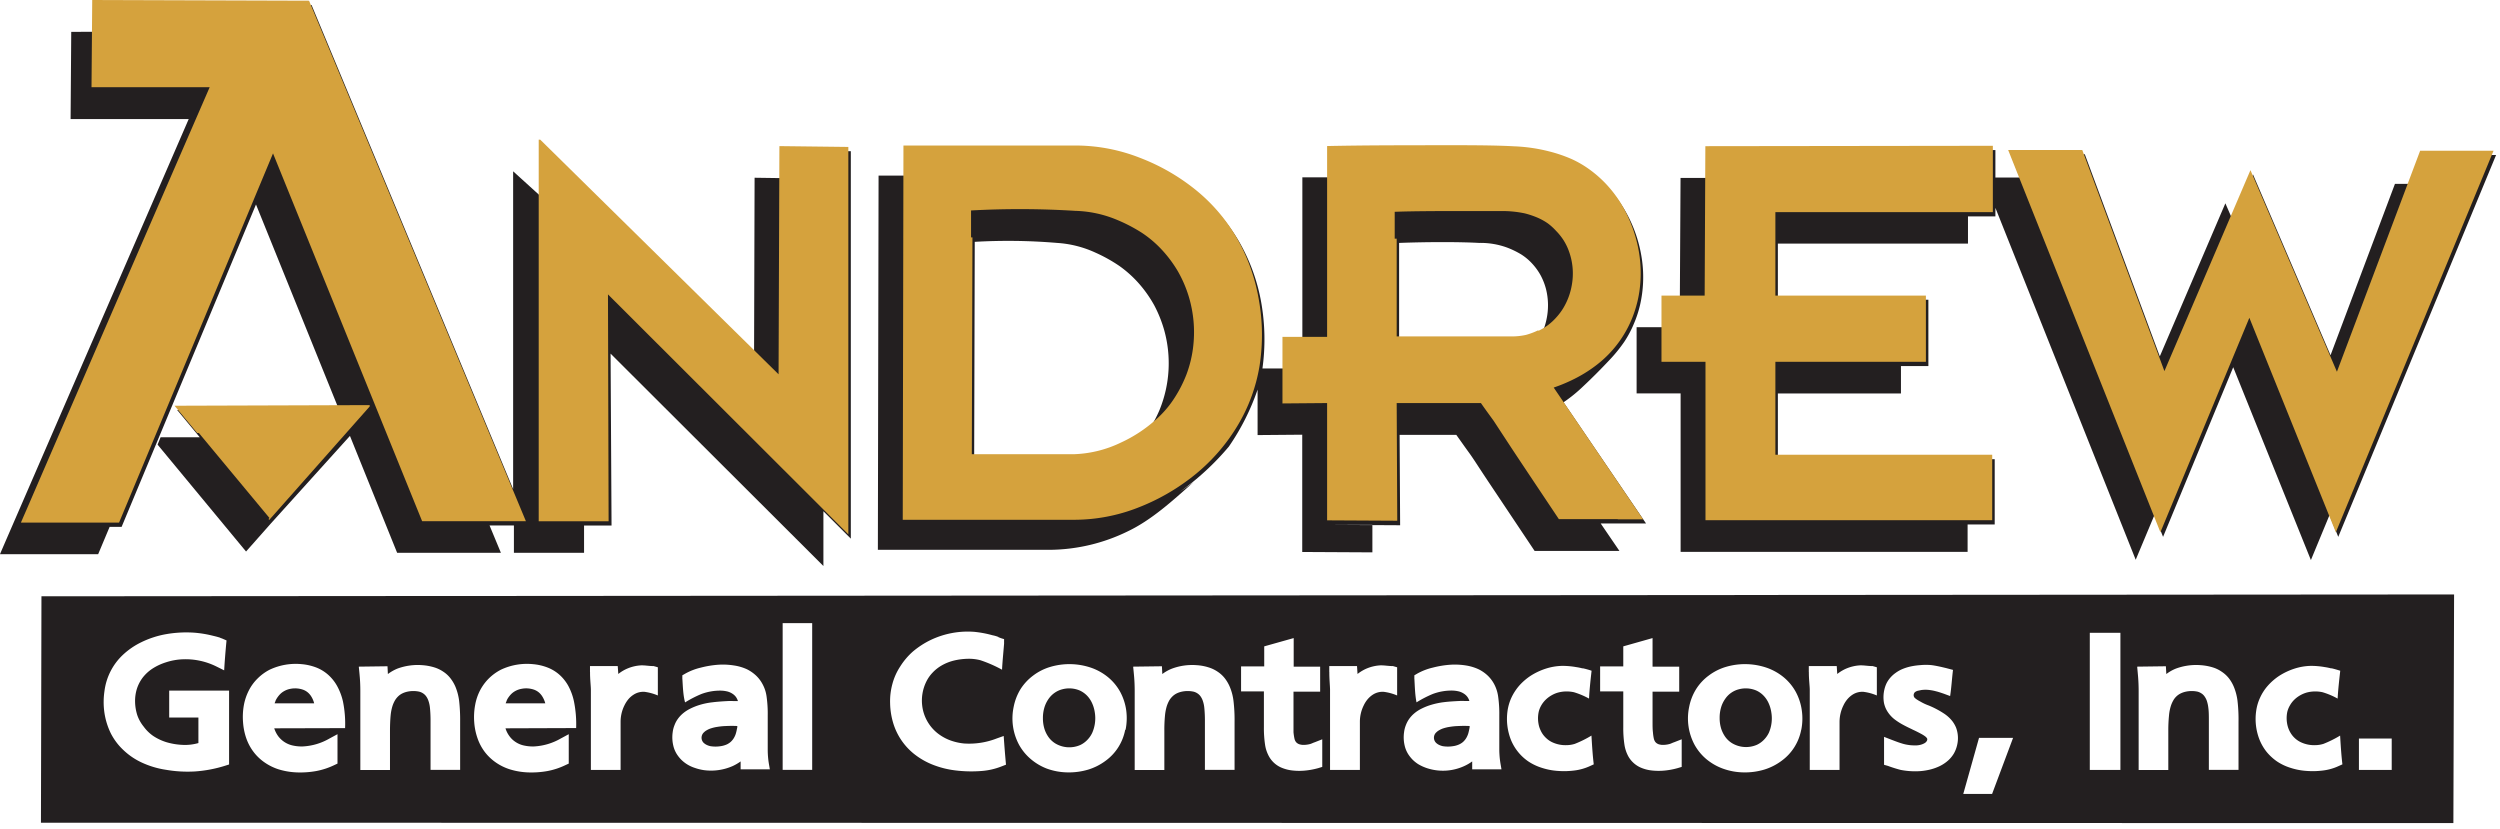 <?xml version="1.0" encoding="UTF-8"?> <svg xmlns="http://www.w3.org/2000/svg" viewBox="0 0 392 130"><g fill="none" fill-rule="evenodd" stroke="none" stroke-width="1"><path fill="#231F20" fill-rule="nonzero" d="m95.74 55.45 33.37 33.3v-8.59l4.3 4.3V23.71l-10.81-.13v4.35l-4.28-.06-.08 27.29.06.06-33.2-32.65-.23 8.29-4.41-4v49.83L48.85.78l-34-.11v4.31L11.17 5l-.1 13.67h18.52L.93 84.73c-.3.7-.6 1.4-.76 1.76L0 86.9h15.39l1.8-4.29h1.88l21.07-50.55 13 32.14-25.36.09 3.54 4.27h-6.14l-.47 1.16 13.87 16.76 3.92-4.43 12.37-13.7 7.4 18.33h16.27l-1.78-4.29h3.82v4.29h11V82.4h4.31l-.15-26.95z"></path><path fill="#231F20" d="m137.76 27.53-.11 58.68h27.1a28.29 28.29 0 0 0 12.05-2.88c3.73-1.77 7-4.75 10.34-7.73-.707.54-1.427 1.05-2.16 1.53a41.65 41.65 0 0 0 7.7-7.1 36.8 36.8 0 0 0 4.51-8.94v7.13l7-.06v18.39l11 .06V82.3h-6.65l11 .06-.08-14.17h8.89c.68.95 1.35 1.91 2 2.8.65.89 1.14 1.7 2.84 4.26l7.44 11.14h13.3l-2.94-4.31H250h8.1l-12.94-19a23.3 23.3 0 0 0 3.12-2.54c1.26-1.17 2.88-2.8 4-4a23.16 23.16 0 0 0 2.41-2.95 16.56 16.56 0 0 0 1.5-2.82 17.58 17.58 0 0 0 1-3.08c.491-2.216.593-4.5.3-6.75a21.52 21.52 0 0 0-.74-3.44 21.12 21.12 0 0 0-1.3-3.28 20.21 20.21 0 0 0-1.79-2.94 18.25 18.25 0 0 0-4.66-4.46 16.73 16.73 0 0 0-2.82-1.48 24.73 24.73 0 0 0-3.48-1.07 28.48 28.48 0 0 0-5.65-.7c-3-.14-7.44-.15-12.45-.13-5.01.02-10.56 0-16.11.13v4.24h-4.28v25.68h-2.7v10.44-6.15h-3.56a33.29 33.29 0 0 0-.19-10.36 29.28 29.28 0 0 0-3.4-9.41 27.53 27.53 0 0 0-6.43-7.54 32.31 32.31 0 0 0-8.86-5.09 27.48 27.48 0 0 0-9.66-1.9h-27.36v4.05h-4.29zm101.91 25.65c-.725.162-1.467.242-2.21.24h-18.08V38.09c4.84-.18 9.69-.16 12.53 0a12.12 12.12 0 0 1 4.43.74 13.78 13.78 0 0 1 2.18 1.06 8.53 8.53 0 0 1 1.74 1.46 9.34 9.34 0 0 1 1.31 1.82 9.72 9.72 0 0 1 .84 2.14c.399 1.58.423 3.23.07 4.82a10 10 0 0 1-.8 2.33 11.46 11.46 0 0 1-2.01.72zm-86.83-15.26-.09 34h16a18.86 18.86 0 0 0 7.39-1.84 25.24 25.24 0 0 0 5.82-4 17.76 17.76 0 0 1-2.12 1.74 18.26 18.26 0 0 0 2-3.6 19.35 19.35 0 0 0 .71-12.44A20 20 0 0 0 181 47.9a19.2 19.2 0 0 0-2.38-3.4 17.85 17.85 0 0 0-3.09-2.79 24 24 0 0 0-3.77-2.1 16.89 16.89 0 0 0-6-1.52 91.94 91.94 0 0 0-12.92-.17z"></path><path fill="#231F20" d="M312.77 82.24V72h-34V61.7h19.3v-4.3h4.3V47h-23.6v-8.8h29.81v-4.27h4.3v-1.34l22 55.18 2.93-7 1.36 3.41 11-26.6 12.18 30.24 2.92-7.06 1.37 3.42 24.75-59.88h-11.52l-1.71 4.53h-2.63l-10.1 26.87-12.16-28.35-3.13 7.29-1.2-2.76-10.28 24-11.76-31.69h-11.63l1.45 3.65h-3.84v-4.31l-45.09.06v4.31h-4.28L263.4 47h-2.48v10.39-6.08h-4.3v10.38h6.9v24.84h45v-4.29h4.25zm-45-24.84v24.83V57.4z"></path><path fill="#D5A23D" d="M42.22 81.52 57.97 63.73 57.97 63.52 27.37 63.62 30.91 67.89 31.18 67.89 42.25 81.22 42.1 81.38z"></path><path fill="#D5A23D" d="M82.46 81.72 48.46.11l-34-.11-.11 13.67h18.53c-9.56 22-19.113 44.037-28.66 66.11-.3.69-.61 1.39-.76 1.75a3.38 3.38 0 0 0-.17.41h15.38l24.14-57.89 23.38 57.67h16.27z"></path><path fill="#D5A23D" d="M390.99 23.63 379.48 23.63 366.43 58.29 352.87 26.68 339.38 58.19 326.5 23.52 314.88 23.52 338.75 83.46 352.7 49.83 366.26 83.46z"></path><path fill="#D5A23D" d="M253.65 81.43h4l-14.03-20.66a25.39 25.39 0 0 0 3.65-1.57 21.11 21.11 0 0 0 3.11-2 17.47 17.47 0 0 0 5.87-8.2 18.3 18.3 0 0 0 .81-3.34 20.16 20.16 0 0 0-.28-7.2 20.77 20.77 0 0 0-1.11-3.54 20 20 0 0 0-1.67-3.28 19.27 19.27 0 0 0-2.16-2.78 18.44 18.44 0 0 0-2.54-2.24 16.21 16.21 0 0 0-2.89-1.69 22.38 22.38 0 0 0-3.5-1.19 26.1 26.1 0 0 0-5.54-.8c-2.78-.16-6.88-.18-12-.17-5.12.01-11.19 0-17.28.13v29.92h-7v10.44l7-.06v18.39l11 .06L219 63.2h13.21c.69 1 1.36 1.9 2 2.79l2.79 4.26c1.69 2.56 4.56 6.85 7.43 11.15h9.26l-.04.03zm-14.37-28.92c-.729.161-1.473.242-2.22.24H219V37.42h-.31v-4.21c1.65-.06 3.3-.09 6.35-.11 3.05-.02 7.49 0 10.06 0a16.94 16.94 0 0 1 4 .36c.662.168 1.31.386 1.94.65a9.33 9.33 0 0 1 1.65.91 9 9 0 0 1 1.31 1.19c.413.42.785.879 1.11 1.37a8.71 8.71 0 0 1 .81 1.58 10.21 10.21 0 0 1 .53 5.59 10.36 10.36 0 0 1-1.34 3.58A9.33 9.33 0 0 1 244 49.8a8.72 8.72 0 0 1-1.31 1.2 8.88 8.88 0 0 1-1.48.88.31.31 0 0 0 0-.1 11 11 0 0 1-1.93.73zM141.66 22.82l-.11 58.68h27.1a27.47 27.47 0 0 0 9.76-1.89 33.19 33.19 0 0 0 9.07-5.27 29.31 29.31 0 0 0 6.63-7.7 26.49 26.49 0 0 0 3.39-9.29 31.35 31.35 0 0 0-.1-10.27 29.43 29.43 0 0 0-3.34-9.54 27.13 27.13 0 0 0-6.42-7.64 32.15 32.15 0 0 0-8.91-5.16 27.63 27.63 0 0 0-9.73-1.92h-27.34zm34.11 46.57a18.27 18.27 0 0 1-7.39 1.83h-16l.1-34h-.22V33a139.88 139.88 0 0 1 16.33.06c2.296.06 4.56.556 6.67 1.46a24.94 24.94 0 0 1 3.81 2 17.3 17.3 0 0 1 3.15 2.69 19.47 19.47 0 0 1 2.46 3.31 19.15 19.15 0 0 1 1.67 3.82 19.39 19.39 0 0 1 .7 8.34 18.41 18.41 0 0 1-1 4 20.07 20.07 0 0 1-1.86 3.67 16 16 0 0 1-2.91 3.41 21.76 21.76 0 0 1-5.51 3.63z"></path><path fill="#D5A23D" d="M312.48 22.86 267.4 22.92 267.29 46.45 267.29 46.35 260.52 46.35 260.52 56.73 267.42 56.73 267.42 81.57 312.38 81.57 312.38 71.3 278.38 71.3 278.38 56.73 301.98 56.73 301.98 46.35 278.38 46.35 278.38 33.26 312.48 33.26z"></path><path fill="#D5A23D" d="M122.21 22.91 122.08 58.69 84.71 21.9 84.47 21.9 84.47 81.73 95.43 81.73 95.33 46.16 133.02 83.79 133.02 23.04z"></path><path fill="#231F20" d="M6.5 93.5 6.42 129l378.27.06.11-35.85-378.3.29zm28 6.5.38.14.64.28c-.15 1.56-.28 3.13-.37 4.69l-1.15-.57a10.9 10.9 0 0 0-5.42-1.16 9.6 9.6 0 0 0-2.55.47 8.64 8.64 0 0 0-2.14 1 6.33 6.33 0 0 0-1.53 1.42 5.93 5.93 0 0 0-.9 1.75 6.45 6.45 0 0 0-.28 2 7.44 7.44 0 0 0 .34 2.1 5.88 5.88 0 0 0 1 1.8 6.21 6.21 0 0 0 1.48 1.46 8 8 0 0 0 2.11 1c.846.249 1.72.39 2.6.42a7.5 7.5 0 0 0 2.4-.29v-4h-4.58v-4.22h9.39v11.58l-.6.19a20.32 20.32 0 0 1-4.71.9 19.78 19.78 0 0 1-4.61-.26 13.89 13.89 0 0 1-3.83-1.16 10.65 10.65 0 0 1-2.83-1.94 9.48 9.48 0 0 1-1.96-2.6 11.08 11.08 0 0 1-1-3.2 11.61 11.61 0 0 1 0-3.43 9.41 9.41 0 0 1 2.86-5.66 11.57 11.57 0 0 1 2.9-2 14.6 14.6 0 0 1 3.83-1.26 18.44 18.44 0 0 1 4.28-.26 17.5 17.5 0 0 1 3.11.49c.64.15.97.25 1.18.32h-.04zm122-.12c.303.138.617.249.94.33v.72c-.11 1.36-.25 2.72-.32 4.08a20.69 20.69 0 0 0-3.37-1.48 7.13 7.13 0 0 0-2.09-.23 10.21 10.21 0 0 0-2.14.29 7.39 7.39 0 0 0-1.86.75 6.25 6.25 0 0 0-1.44 1.14 5.6 5.6 0 0 0-1 1.45 6.73 6.73 0 0 0-.63 3.61 6.49 6.49 0 0 0 2.74 4.67 7.32 7.32 0 0 0 1.76.91 8.7 8.7 0 0 0 2.1.46 11.88 11.88 0 0 0 5.12-.8l1.07-.38c.1 1.5.22 3 .36 4.5l-.64.25a10.69 10.69 0 0 1-3.18.74 20.41 20.41 0 0 1-4.12-.09 14.22 14.22 0 0 1-3.61-.92 11.48 11.48 0 0 1-2.81-1.62 9.84 9.84 0 0 1-3.33-4.9 11.52 11.52 0 0 1-.48-3.09 10.28 10.28 0 0 1 .35-3 9.38 9.38 0 0 1 1.21-2.73 10.83 10.83 0 0 1 2-2.37 13.23 13.23 0 0 1 2.8-1.82 13.5 13.5 0 0 1 6.82-1.28 16.74 16.74 0 0 1 2.88.54 5 5 0 0 1 .93.27h-.06zm19.93 14.55a7.86 7.86 0 0 1-1.07 2.72 7.75 7.75 0 0 1-2 2.14 8.9 8.9 0 0 1-2.75 1.39 10.56 10.56 0 0 1-3.28.43 9.85 9.85 0 0 1-3.18-.59 8.67 8.67 0 0 1-2.55-1.52 8 8 0 0 1-1.84-2.27 8.75 8.75 0 0 1-.82-5.88 8.42 8.42 0 0 1 1.07-2.78 8.06 8.06 0 0 1 2-2.15 8.42 8.42 0 0 1 2.71-1.36 10.55 10.55 0 0 1 6.48.18 8.67 8.67 0 0 1 2.63 1.52 7.92 7.92 0 0 1 1.84 2.27 8.54 8.54 0 0 1 .92 2.84 9.24 9.24 0 0 1-.1 3.06h-.06zm106 0a7.86 7.86 0 0 1-1.07 2.72 7.75 7.75 0 0 1-2 2.14 8.9 8.9 0 0 1-2.75 1.39 10.5 10.5 0 0 1-3.27.43 9.86 9.86 0 0 1-3.19-.59 8.67 8.67 0 0 1-2.63-1.52 8 8 0 0 1-1.84-2.27 8.75 8.75 0 0 1-.82-5.88 8.22 8.22 0 0 1 1.08-2.78 7.86 7.86 0 0 1 2-2.15 8.52 8.52 0 0 1 2.71-1.36 10.55 10.55 0 0 1 6.48.18 8.67 8.67 0 0 1 2.63 1.52 7.92 7.92 0 0 1 1.84 2.27 8.54 8.54 0 0 1 .92 2.84 9 9 0 0 1-.08 3.06h-.01zM43 114.2c.14.44.349.856.62 1.23a3.87 3.87 0 0 0 2.22 1.45 6.27 6.27 0 0 0 1.68.16 9.29 9.29 0 0 0 4.14-1.24l1.26-.68v4.61l-.53.25a11.3 11.3 0 0 1-2.81.92 14.07 14.07 0 0 1-3.1.21 11.12 11.12 0 0 1-2.77-.47 8.2 8.2 0 0 1-2.22-1.09 7.44 7.44 0 0 1-1.7-1.61 7.8 7.8 0 0 1-1.15-2.11 9.69 9.69 0 0 1-.53-2.58 10.48 10.48 0 0 1 .13-2.69 8.4 8.4 0 0 1 .8-2.34 7.17 7.17 0 0 1 1.37-1.85A7.54 7.54 0 0 1 42.3 105a9.57 9.57 0 0 1 5-.86 8.46 8.46 0 0 1 2.33.54 6.24 6.24 0 0 1 1.82 1.12 6.69 6.69 0 0 1 1.39 1.73 9.3 9.3 0 0 1 .94 2.48 17.43 17.43 0 0 1 .33 4.16L43 114.2zm36.26 0c.135.442.345.858.62 1.23.257.354.575.659.94.9.386.26.816.447 1.27.55a6.35 6.35 0 0 0 1.69.16 9.36 9.36 0 0 0 4.14-1.24l1.26-.68v4.61l-.54.25a11.22 11.22 0 0 1-2.8.92 14.16 14.16 0 0 1-3.11.21 11 11 0 0 1-2.76-.47 8.12 8.12 0 0 1-2.23-1.09 7.65 7.65 0 0 1-1.7-1.61 7.78 7.78 0 0 1-1.14-2.11 9.69 9.69 0 0 1-.54-2.58 10.48 10.48 0 0 1 .14-2.69 8.07 8.07 0 0 1 .79-2.34 7.66 7.66 0 0 1 1.37-1.85 7.78 7.78 0 0 1 1.9-1.37 9.53 9.53 0 0 1 5-.86 8.29 8.29 0 0 1 2.33.54 6.16 6.16 0 0 1 1.83 1.12 6.66 6.66 0 0 1 1.38 1.73A9 9 0 0 1 90 110a17.94 17.94 0 0 1 .34 4.16l-11.08.04zm102.93-9.73.06 1.22a6.38 6.38 0 0 1 1.49-.84 9.08 9.08 0 0 1 3.9-.55 7.81 7.81 0 0 1 1.85.34c.508.153.99.382 1.43.68a4.79 4.79 0 0 1 1.1 1 6 6 0 0 1 .83 1.42 8.2 8.2 0 0 1 .56 2.14 25 25 0 0 1 .17 3.28v7.56h-4.65v-7.64a20.4 20.4 0 0 0-.09-2.06 4.78 4.78 0 0 0-.25-1.16 2.69 2.69 0 0 0-.35-.68 1.82 1.82 0 0 0-.47-.45 1.92 1.92 0 0 0-.63-.28 4.4 4.4 0 0 0-1.82 0 3.58 3.58 0 0 0-.82.28 2.64 2.64 0 0 0-.64.45 3.16 3.16 0 0 0-.52.65 5.09 5.09 0 0 0-.4.93 7.77 7.77 0 0 0-.27 1.43 23.37 23.37 0 0 0-.1 2.36v6.19h-4.65V108.36c0-1.68-.13-2.65-.24-3.83l4.51-.06zm157.42 0 .07 1.22a6.35 6.35 0 0 1 1.49-.85 9.15 9.15 0 0 1 3.91-.54 8.44 8.44 0 0 1 1.86.34 5 5 0 0 1 1.43.69 4.79 4.79 0 0 1 1.1 1c.338.433.614.91.82 1.42.274.683.459 1.4.55 2.13a25.17 25.17 0 0 1 .16 3.28v7.56h-4.65v-7.64c0-.76 0-1.51-.08-2.06a5.32 5.32 0 0 0-.25-1.16 2.69 2.69 0 0 0-.36-.68 1.67 1.67 0 0 0-.47-.45 2 2 0 0 0-.62-.28 4.41 4.41 0 0 0-1.82 0 3.58 3.58 0 0 0-.82.28 2.69 2.69 0 0 0-1.16 1.1 4.48 4.48 0 0 0-.4.93 7 7 0 0 0-.27 1.43 23.11 23.11 0 0 0-.11 2.36v6.19h-4.65V108.36c0-1.68-.13-2.65-.23-3.83l4.5-.06zm-278.85 0 .06 1.22a6.79 6.79 0 0 1 1.49-.85 9.2 9.2 0 0 1 3.92-.54 8.35 8.35 0 0 1 1.85.34 5.2 5.2 0 0 1 1.44.69c.415.272.784.61 1.09 1a5.9 5.9 0 0 1 .83 1.42c.274.683.459 1.4.55 2.13.12 1.09.173 2.184.16 3.28v7.56h-4.64v-7.64a20.4 20.4 0 0 0-.09-2.06 4.78 4.78 0 0 0-.25-1.16 2.69 2.69 0 0 0-.35-.68 1.82 1.82 0 0 0-.47-.45 1.92 1.92 0 0 0-.63-.28 4.4 4.4 0 0 0-1.82 0 3.58 3.58 0 0 0-.82.28 2.64 2.64 0 0 0-.64.45 3 3 0 0 0-.52.66 4.48 4.48 0 0 0-.4.93 7.47 7.47 0 0 0-.27 1.42c-.06.64-.1 1.5-.1 2.36v6.19H56.5V108.36c0-1.68-.13-2.65-.24-3.83l4.5-.06zm46.23 2v-.58l.47-.27a9.3 9.3 0 0 1 2.44-.94 15.06 15.06 0 0 1 2.74-.45 11 11 0 0 1 2.48.12 7.45 7.45 0 0 1 2 .59 6 6 0 0 1 1.44 1c.401.384.739.83 1 1.32a5.57 5.57 0 0 1 .63 1.89c.142.993.205 1.997.19 3v5.48c.005.67.059 1.338.16 2l.17 1h-4.58v-1.24a7.48 7.48 0 0 1-1.23.72 8.4 8.4 0 0 1-4.51.65 7.6 7.6 0 0 1-1.46-.36 5.31 5.31 0 0 1-2.13-1.3 5.37 5.37 0 0 1-.7-.89 4.42 4.42 0 0 1-.45-1 5.67 5.67 0 0 1-.17-2.41 4.31 4.31 0 0 1 .29-1.11 4.1 4.1 0 0 1 .54-1 4.78 4.78 0 0 1 .79-.84 5.6 5.6 0 0 1 1.11-.72 9.18 9.18 0 0 1 1.5-.6 11.11 11.11 0 0 1 2-.41c.79-.1 1.75-.16 2.34-.19a9.46 9.46 0 0 1 1 0h.66a2.37 2.37 0 0 0-.31-.64 2.11 2.11 0 0 0-.53-.5 2.74 2.74 0 0 0-.79-.36 4.83 4.83 0 0 0-1.1-.14 8.43 8.43 0 0 0-3 .53 17.17 17.17 0 0 0-2.56 1.32c-.31-1.14-.34-2.39-.42-3.64l-.01-.03zm114.78 0v-.58l.46-.27a9.3 9.3 0 0 1 2.44-.94 15.06 15.06 0 0 1 2.74-.45 11 11 0 0 1 2.48.12 7.45 7.45 0 0 1 1.95.59 5.83 5.83 0 0 1 1.44 1c.4.384.738.83 1 1.32a5.81 5.81 0 0 1 .62 1.89c.142.993.205 1.997.19 3v5.48c.009.67.065 1.338.17 2l.17 1h-4.59v-1.24a7.09 7.09 0 0 1-1.23.72 8 8 0 0 1-6 .29 7 7 0 0 1-1.2-.56 5.31 5.31 0 0 1-.93-.74 5.37 5.37 0 0 1-.7-.89 4.42 4.42 0 0 1-.45-1 5.682 5.682 0 0 1-.17-2.41 4.49 4.49 0 0 1 .29-1.12 4.24 4.24 0 0 1 .54-1 4.78 4.78 0 0 1 .79-.84 5.6 5.6 0 0 1 1.11-.72 9 9 0 0 1 1.51-.6 11.84 11.84 0 0 1 2-.42c.79-.1 1.75-.15 2.34-.18a9.46 9.46 0 0 1 1 0h.66a2 2 0 0 0-.84-1.14 2.74 2.74 0 0 0-.79-.36 4.83 4.83 0 0 0-1.1-.14 8.43 8.43 0 0 0-3 .53 17.17 17.17 0 0 0-2.56 1.32c-.23-1.13-.26-2.38-.33-3.63l-.01-.03zm26.38-1.69c.48.1 1 .25 1.41.39-.16 1.46-.33 2.91-.4 4.37a12.08 12.08 0 0 0-2.37-1 5.47 5.47 0 0 0-1.27-.12 5.26 5.26 0 0 0-1.2.17 4.34 4.34 0 0 0-1.06.45 4.45 4.45 0 0 0-.91.69 4.07 4.07 0 0 0-.68.88 3.74 3.74 0 0 0-.4 1 4.84 4.84 0 0 0 .07 2.32c.106.35.254.685.44 1 .188.303.417.58.68.82.262.246.558.451.88.61a4.89 4.89 0 0 0 2.32.48 4.46 4.46 0 0 0 1.26-.2 16.77 16.77 0 0 0 2.62-1.3c.09 1.51.18 3 .36 4.51l-.59.27a8.24 8.24 0 0 1-2.27.67c-.91.13-1.833.161-2.75.09a10.21 10.21 0 0 1-2.55-.49 8.23 8.23 0 0 1-2.1-1 7.57 7.57 0 0 1-2.73-3.39 9 9 0 0 1-.53-4.53 7.54 7.54 0 0 1 .63-2.12 8.17 8.17 0 0 1 1.23-1.87 9 9 0 0 1 1.8-1.54 10.25 10.25 0 0 1 2.29-1.08 9 9 0 0 1 2.56-.45 12.34 12.34 0 0 1 2.25.19c.344.05.684.12 1.02.21l-.01-.03zm117.39 0c.48.1.94.25 1.41.39-.16 1.46-.33 2.91-.41 4.37a11.59 11.59 0 0 0-2.37-1 5.33 5.33 0 0 0-2.47.05 4.69 4.69 0 0 0-1.97 1.14 4 4 0 0 0-.67.88 3.77 3.77 0 0 0-.41 1 4.85 4.85 0 0 0 .08 2.32c.102.351.25.688.44 1 .184.303.41.58.67.82a3.7 3.7 0 0 0 .89.61 4.86 4.86 0 0 0 2.32.48 4.46 4.46 0 0 0 1.26-.2 17.21 17.21 0 0 0 2.62-1.3c.09 1.51.18 3 .36 4.51l-.6.27a8.07 8.07 0 0 1-2.26.67c-.91.13-1.833.161-2.75.09a10.21 10.21 0 0 1-2.55-.49 8.23 8.23 0 0 1-2.1-1 8 8 0 0 1-1.62-1.49 7.64 7.64 0 0 1-1.11-1.9 8.88 8.88 0 0 1-.53-4.53c.1-.735.313-1.45.63-2.12a7.56 7.56 0 0 1 1.23-1.87 9 9 0 0 1 1.8-1.54 10.25 10.25 0 0 1 2.29-1.08 9 9 0 0 1 2.56-.45 12.34 12.34 0 0 1 2.25.19c.344.05.684.12 1.02.21l-.01-.03zm-162.69-4.73v4.48H207v3.92h-4.18V114.81c.03.336.08.67.15 1 .032.16.093.312.18.45a.92.92 0 0 0 .23.25c.097.076.205.136.32.18.15.048.304.082.46.1a3.88 3.88 0 0 0 1.31-.14c.23-.07.44-.19.67-.26l1.19-.47v4.33l-.66.2a11.49 11.49 0 0 1-2.33.4 9.5 9.5 0 0 1-2-.08 6.09 6.09 0 0 1-1.54-.46 4.06 4.06 0 0 1-1.91-1.87 5.34 5.34 0 0 1-.53-1.69 17.64 17.64 0 0 1-.18-2.77v-5.57h-3.58v-3.92h3.63v-3.14l4.62-1.3zm56.27 0v4.48h4.18v3.92h-4.18v4.76c0 .57 0 1.14.06 1.6.023.336.07.67.14 1 .036.158.097.31.18.45.063.095.14.18.23.25a1.4 1.4 0 0 0 .32.18c.153.049.31.083.47.1a3.85 3.85 0 0 0 1.3-.14c.24-.07.44-.19.67-.26l1.2-.47v4.33l-.67.2a11.38 11.38 0 0 1-2.33.4 9.56 9.56 0 0 1-2-.08 5.88 5.88 0 0 1-1.53-.46 4.07 4.07 0 0 1-1.11-.77 4 4 0 0 1-.81-1.1 5.62 5.62 0 0 1-.53-1.69 17.64 17.64 0 0 1-.18-2.77v-5.57h-3.63v-3.92h3.63v-3.14l4.59-1.3zm46.05 4.71 1.06.28c-.17 1.37-.24 2.73-.45 4.1l-1-.37c-.41-.14-.82-.28-1.19-.37a7.19 7.19 0 0 0-1-.2 4.71 4.71 0 0 0-1.34 0l-.53.11a1.24 1.24 0 0 0-.32.13.57.57 0 0 0-.29.32.63.63 0 0 0 .08.62 2 2 0 0 0 .28.24c.202.14.412.267.63.38.42.247.862.455 1.32.62a14 14 0 0 1 2.33 1.22c.486.308.92.689 1.29 1.13a4.4 4.4 0 0 1 .68 1.15 4.68 4.68 0 0 1 .15 2.74 4.76 4.76 0 0 1-.51 1.3 4.63 4.63 0 0 1-.9 1.09 5.84 5.84 0 0 1-1.32.88 7.73 7.73 0 0 1-1.74.59 9.592 9.592 0 0 1-2.07.22 12.003 12.003 0 0 1-2.31-.22 20.86 20.86 0 0 1-2-.63l-.6-.17v-4.38l1.21.47c.55.21 1.1.42 1.51.54a6 6 0 0 0 1 .24c.261.046.525.073.79.08.236.016.474.016.71 0a3.35 3.35 0 0 0 .51-.09 2.29 2.29 0 0 0 .42-.15 1.59 1.59 0 0 0 .32-.18c.3-.24.4-.55.21-.76a1.46 1.46 0 0 0-.25-.24 5.11 5.11 0 0 0-.63-.39c-.33-.18-.8-.42-1.28-.64l-.28-.14c-.24-.11-.7-.33-1.16-.58a10.05 10.05 0 0 1-1.33-.83 4.78 4.78 0 0 1-1.44-1.7 4.34 4.34 0 0 1-.32-.94 5.25 5.25 0 0 1 .07-2.15 4.58 4.58 0 0 1 .36-1 4.34 4.34 0 0 1 .58-.84 4.65 4.65 0 0 1 .8-.72 5.41 5.41 0 0 1 1-.58 7.69 7.69 0 0 1 1.33-.43 10.94 10.94 0 0 1 1.58-.22 9.12 9.12 0 0 1 1.72 0c.62.08 1.3.23 1.69.32l.63.15zm-212.66.62v-.94h4.35l.09 1.24a6 6 0 0 1 1.54-.9 6.34 6.34 0 0 1 1.86-.44c.68-.06 1.41.11 2.14.1l.66.19v4.42a8 8 0 0 0-2.08-.57 2.82 2.82 0 0 0-1.73.45 3.61 3.61 0 0 0-.77.66 4.82 4.82 0 0 0-.65 1 5.76 5.76 0 0 0-.61 2.58v7.56h-4.66v-12.56c0-.6-.14-1.69-.13-2.76l-.01-.03zm191.11 0v-.94H288l.08 1.24a6.22 6.22 0 0 1 1.54-.9 6.49 6.49 0 0 1 1.86-.44c.69-.06 1.42.11 2.15.1l.66.19v4.42a7.93 7.93 0 0 0-2.09-.57 2.82 2.82 0 0 0-1.73.45 3.82 3.82 0 0 0-.76.66 4.43 4.43 0 0 0-.65 1 5.91 5.91 0 0 0-.62 2.58v7.56h-4.67v-12.56c0-.6-.15-1.69-.14-2.76l-.01-.03zm-75.19 0v-.94h4.35l.08 1.24a6.22 6.22 0 0 1 1.54-.9 6.49 6.49 0 0 1 1.86-.44c.69-.06 1.42.11 2.15.1l.66.19v4.42a7.93 7.93 0 0 0-2.09-.57 2.82 2.82 0 0 0-1.73.45 3.82 3.82 0 0 0-.76.66 4.43 4.43 0 0 0-.65 1 5.76 5.76 0 0 0-.61 2.58v7.56h-4.68v-12.56c0-.6-.12-1.69-.11-2.76l-.01-.03zm107.22 10.32-3.29 8.79h-4.52l2.47-8.79h5.34zm59.37.1v4.93h-5.14v-4.93h5.14zm-42.54-16.58v21.51h-4.8V99.22h4.8zm-205.13-1.51v23h-4.63v-23h4.63z"></path><path fill="#231F20" d="M171.66 111.68a5.33 5.33 0 0 0-.46-1.51 4.09 4.09 0 0 0-.81-1.15 3.79 3.79 0 0 0-1.09-.75 4.23 4.23 0 0 0-2.69-.2 3.68 3.68 0 0 0-1.21.54 3.84 3.84 0 0 0-1 1 4.7 4.7 0 0 0-.65 1.37 5.64 5.64 0 0 0-.22 1.66 5.58 5.58 0 0 0 .24 1.65c.15.477.376.926.67 1.33a3.75 3.75 0 0 0 1 .93 4.27 4.27 0 0 0 3.94.27 3.74 3.74 0 0 0 1.08-.77 4.1 4.1 0 0 0 .8-1.14 5.7 5.7 0 0 0 .4-3.23zM277.74 111.68a5.33 5.33 0 0 0-.46-1.51 4.09 4.09 0 0 0-.81-1.15 3.66 3.66 0 0 0-1.09-.75 4.23 4.23 0 0 0-2.69-.2 3.69 3.69 0 0 0-2.17 1.5 4.47 4.47 0 0 0-.66 1.37 5.64 5.64 0 0 0-.22 1.66 5.58 5.58 0 0 0 .24 1.65c.154.475.38.924.67 1.33a3.75 3.75 0 0 0 1 .93 4.27 4.27 0 0 0 3.94.27 3.74 3.74 0 0 0 1.08-.77 4.1 4.1 0 0 0 .8-1.14 5.7 5.7 0 0 0 .37-3.19zM43.17 110a2.33 2.33 0 0 0-.11.28h6.2a3.68 3.68 0 0 0-.41-1 2.71 2.71 0 0 0-.58-.7 2.48 2.48 0 0 0-.74-.43 3.8 3.8 0 0 0-2-.14 3.07 3.07 0 0 0-.91.32 2.84 2.84 0 0 0-.76.58 4 4 0 0 0-.53.72 1.4 1.4 0 0 0-.16.37zM79.4 110a2.33 2.33 0 0 0-.11.28h6.21a4 4 0 0 0-.42-1 2.71 2.71 0 0 0-.58-.7 2.48 2.48 0 0 0-.74-.43 3.76 3.76 0 0 0-2-.14 3.14 3.14 0 0 0-.92.32 2.84 2.84 0 0 0-.76.58 4 4 0 0 0-.53.72c-.06.12-.11.243-.15.37zM115.61 114a.86.86 0 0 1 0-.16 17 17 0 0 0-1.73 0 10.14 10.14 0 0 0-1.38.13 6.08 6.08 0 0 0-1 .23 3.13 3.13 0 0 0-.68.3 1.92 1.92 0 0 0-.43.32 1.14 1.14 0 0 0-.23 1.43 1 1 0 0 0 .26.3 1.8 1.8 0 0 0 .41.26c.179.084.367.148.56.19a5.05 5.05 0 0 0 1.61 0 3.44 3.44 0 0 0 .72-.18 2.16 2.16 0 0 0 .57-.28 2.06 2.06 0 0 0 .45-.38 2.48 2.48 0 0 0 .37-.51c.12-.207.215-.43.28-.66a5.83 5.83 0 0 0 .16-.69c.05-.2.05-.25.06-.3zM230.44 114v-.16a17 17 0 0 0-1.73 0 10.14 10.14 0 0 0-1.38.13 6.22 6.22 0 0 0-1 .23 3.26 3.26 0 0 0-.67.3 1.92 1.92 0 0 0-.43.32 1.13 1.13 0 0 0 .03 1.73 1.8 1.8 0 0 0 .41.26c.179.084.367.148.56.19a5 5 0 0 0 1.6 0 3.39 3.39 0 0 0 .73-.18 2.52 2.52 0 0 0 .57-.28 2.06 2.06 0 0 0 .45-.38 2.48 2.48 0 0 0 .37-.51c.117-.21.21-.43.28-.66.07-.25.13-.53.16-.69.03-.16.05-.25.05-.3z"></path></g></svg> 